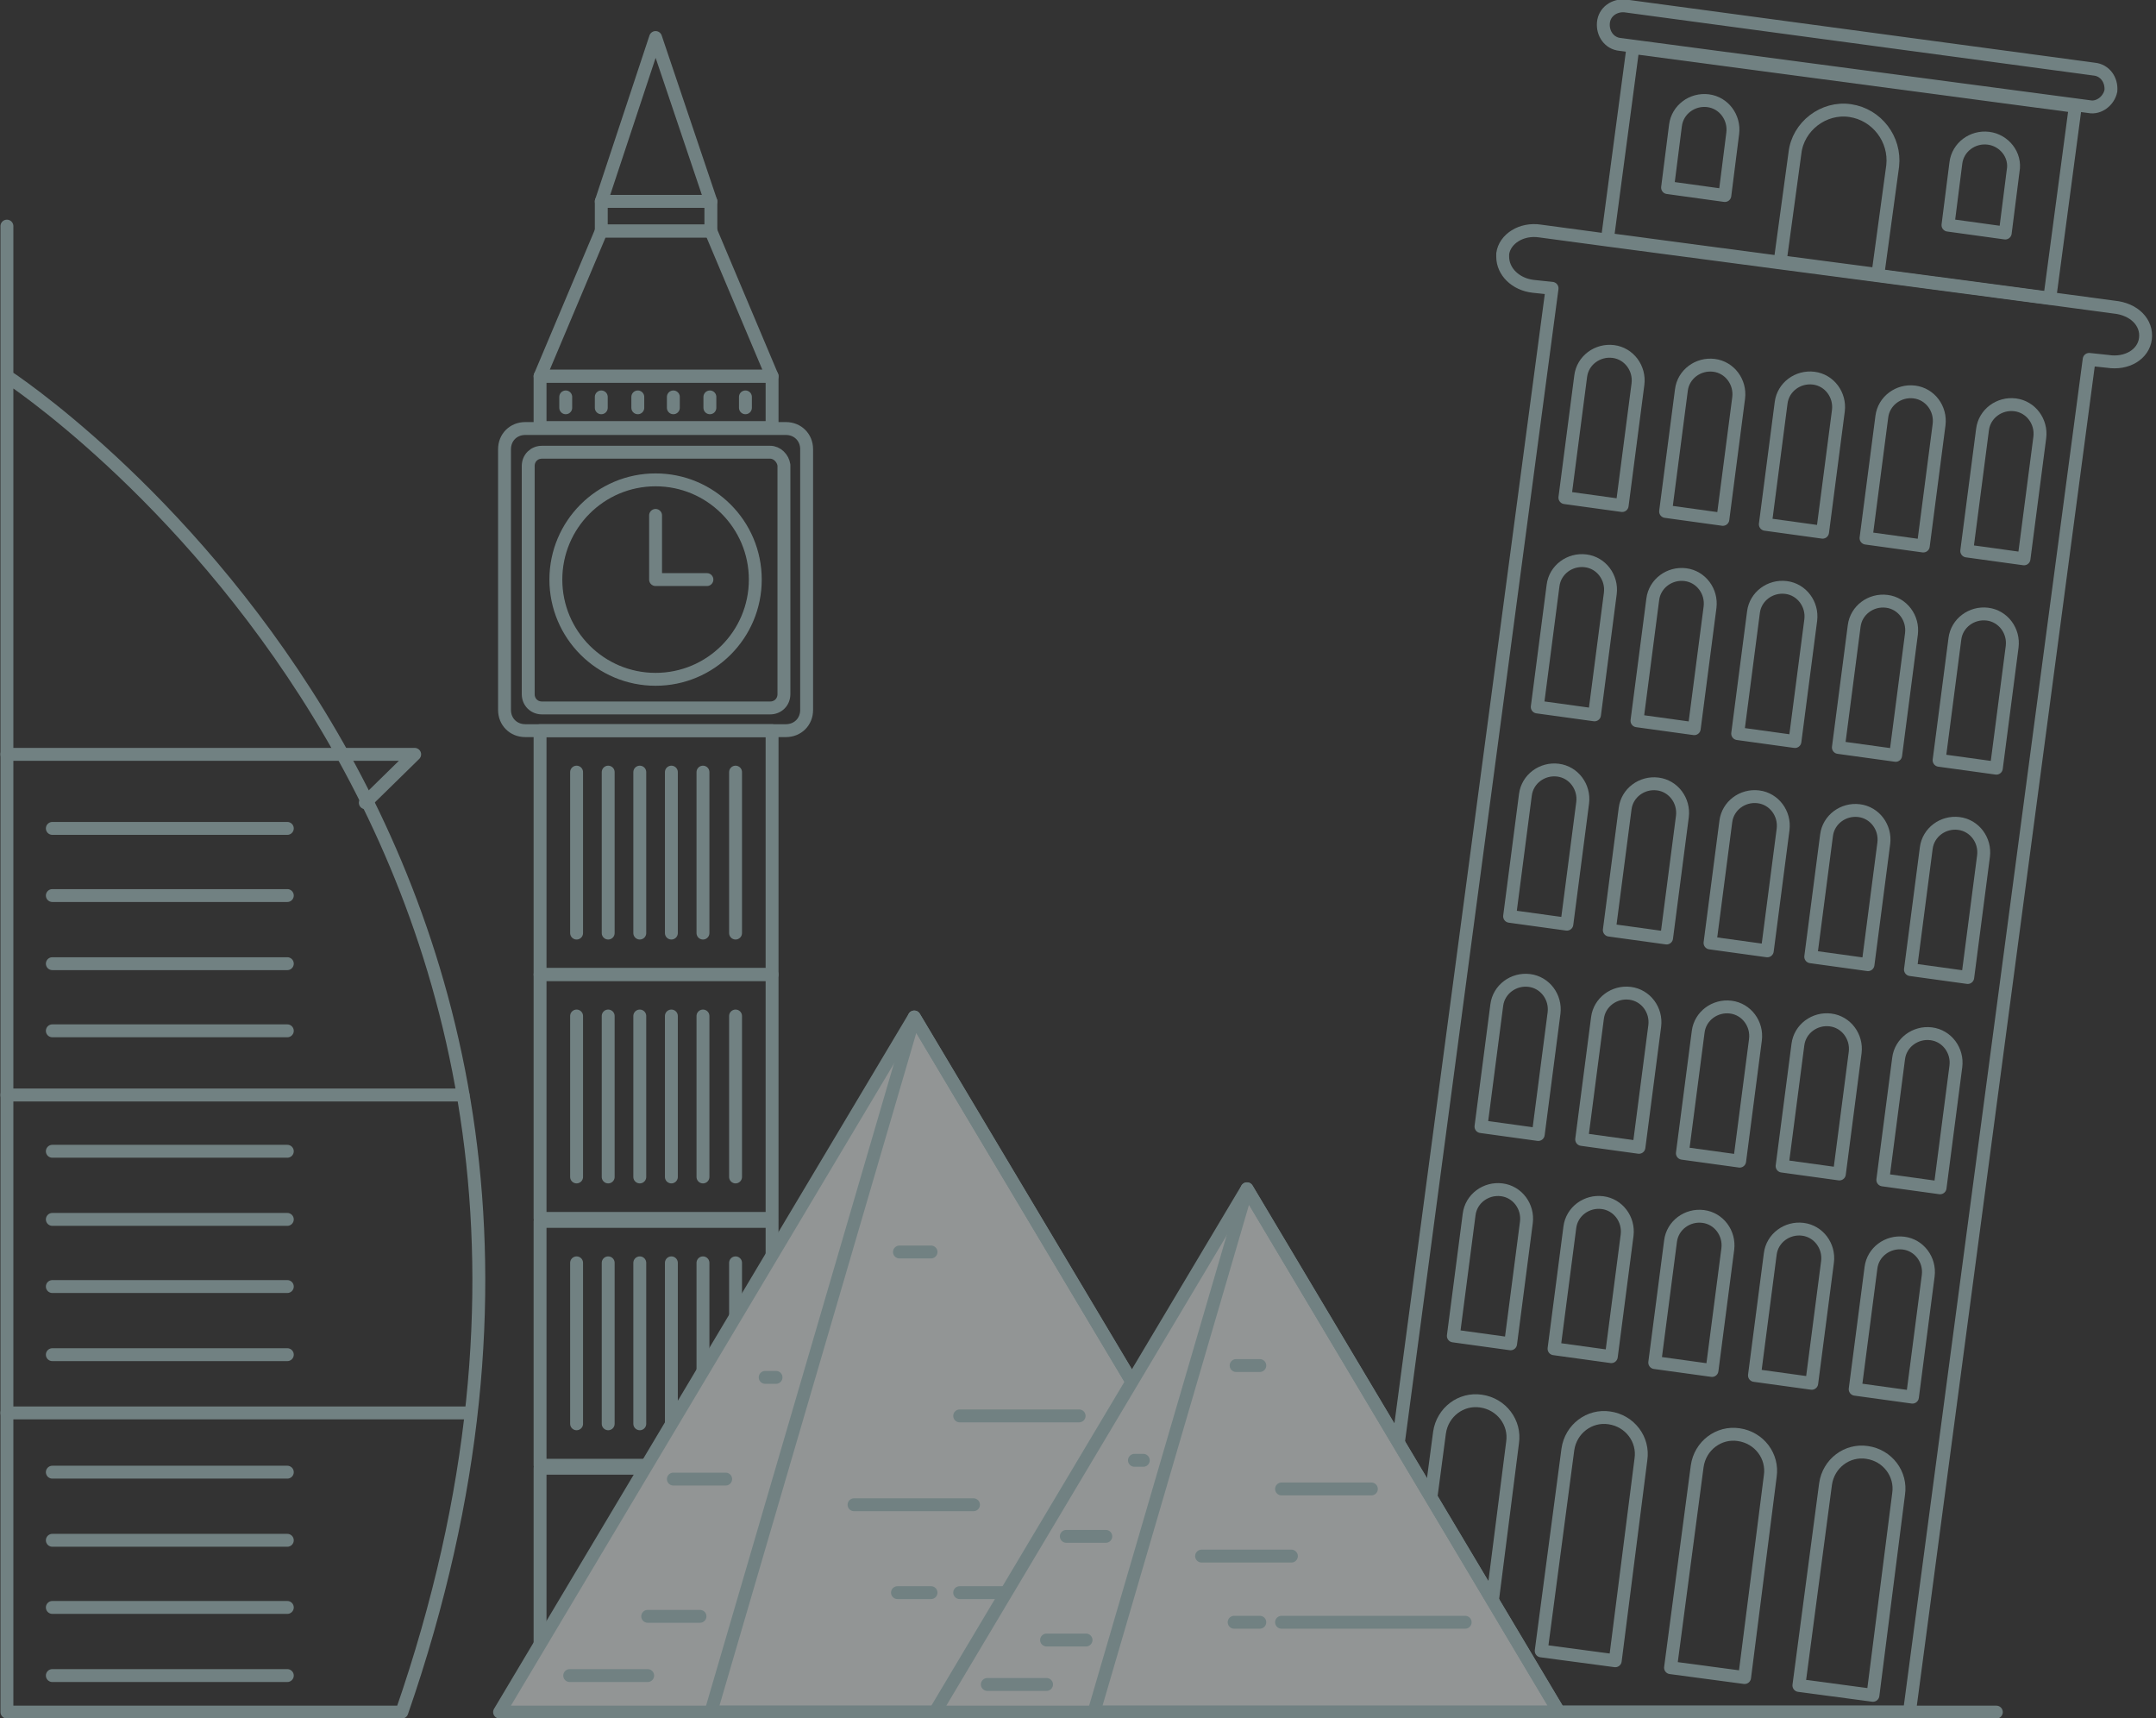 <svg xmlns="http://www.w3.org/2000/svg" width="251" height="200" viewBox="0 0 251 200" fill="none"><rect x="0" y="0" width="251" height="200" fill="#333333" stroke="none"/><g opacity="0.5" clip-path="url(#clip0_405_387)"><path d="M243.219 12.414L188.621 5.172C187.357 5.057 186.552 3.908 186.667 2.644C186.782 1.379 187.931 0.575 189.196 0.69L243.793 8.046C245.058 8.161 245.862 9.31 245.747 10.575C245.517 11.724 244.368 12.644 243.219 12.414Z" stroke="#B0D0D2" stroke-width="1.5" stroke-miterlimit="10" stroke-linecap="round" stroke-linejoin="round"></path><path d="M241.606 12.38L190.104 5.527L187.132 27.86L238.634 34.713L241.606 12.38Z" stroke="#B0D0D2" stroke-width="1.5" stroke-miterlimit="10" stroke-linecap="round" stroke-linejoin="round"></path><path d="M249.77 39.425C249.54 41.264 247.586 42.414 245.402 42.069L243.219 41.839L222.299 199.31H158.621L180.69 33.563L178.506 33.333C176.437 33.103 174.943 31.609 174.943 29.885C174.943 29.77 174.943 29.655 174.943 29.54C175.173 27.816 177.127 26.552 179.311 26.896L187.012 27.931L207.012 30.575L218.391 32.069L238.391 34.713L246.092 35.747C248.506 35.977 250 37.586 249.77 39.425Z" stroke="#B0D0D2" stroke-width="1.5" stroke-miterlimit="10" stroke-linecap="round" stroke-linejoin="round"></path><path d="M215.402 12.874C212.299 12.414 209.31 14.713 208.966 17.816L207.241 30.46L218.621 31.954L220.345 19.31C220.69 16.207 218.506 13.333 215.402 12.874Z" stroke="#B0D0D2" stroke-width="1.5" stroke-miterlimit="10" stroke-linecap="round" stroke-linejoin="round"></path><path d="M198.851 11.724C197.012 11.494 195.288 12.758 195.058 14.598L194.138 21.839L200.805 22.759L201.724 15.517C201.954 13.678 200.69 11.954 198.851 11.724Z" stroke="#B0D0D2" stroke-width="1.5" stroke-miterlimit="10" stroke-linecap="round" stroke-linejoin="round"></path><path d="M231.495 16.092C229.656 15.862 227.931 17.126 227.702 18.965L226.782 26.207L233.449 27.126L234.368 19.885C234.713 18.046 233.334 16.322 231.495 16.092Z" stroke="#B0D0D2" stroke-width="1.5" stroke-miterlimit="10" stroke-linecap="round" stroke-linejoin="round"></path><path d="M188.851 58.851L182.184 57.931L184.023 43.793C184.253 41.954 185.977 40.69 187.817 40.919C189.656 41.149 190.92 42.874 190.69 44.713L188.851 58.851Z" stroke="#B0D0D2" stroke-width="1.5" stroke-miterlimit="10" stroke-linecap="round" stroke-linejoin="round"></path><path d="M200.575 60.46L193.908 59.54L195.748 45.402C195.977 43.563 197.702 42.299 199.541 42.529C201.38 42.759 202.644 44.483 202.414 46.322L200.575 60.46Z" stroke="#B0D0D2" stroke-width="1.5" stroke-miterlimit="10" stroke-linecap="round" stroke-linejoin="round"></path><path d="M212.184 61.954L205.518 61.035L207.357 46.897C207.587 45.057 209.311 43.793 211.15 44.023C212.989 44.253 214.253 45.977 214.023 47.816L212.184 61.954Z" stroke="#B0D0D2" stroke-width="1.5" stroke-miterlimit="10" stroke-linecap="round" stroke-linejoin="round"></path><path d="M223.908 63.563L217.242 62.644L219.081 48.506C219.311 46.667 221.035 45.402 222.874 45.632C224.713 45.862 225.977 47.586 225.747 49.425L223.908 63.563Z" stroke="#B0D0D2" stroke-width="1.5" stroke-miterlimit="10" stroke-linecap="round" stroke-linejoin="round"></path><path d="M235.632 65.057L228.966 64.138L230.805 50C231.035 48.161 232.759 46.896 234.598 47.126C236.437 47.356 237.701 49.08 237.472 50.919L235.632 65.057Z" stroke="#B0D0D2" stroke-width="1.5" stroke-miterlimit="10" stroke-linecap="round" stroke-linejoin="round"></path><path d="M185.632 83.218L178.966 82.299L180.805 68.161C181.035 66.322 182.759 65.057 184.598 65.287C186.437 65.517 187.701 67.241 187.471 69.08L185.632 83.218Z" stroke="#B0D0D2" stroke-width="1.5" stroke-miterlimit="10" stroke-linecap="round" stroke-linejoin="round"></path><path d="M197.242 84.827L190.575 83.908L192.414 69.77C192.644 67.931 194.368 66.666 196.207 66.896C198.046 67.126 199.311 68.85 199.081 70.689L197.242 84.827Z" stroke="#B0D0D2" stroke-width="1.5" stroke-miterlimit="10" stroke-linecap="round" stroke-linejoin="round"></path><path d="M208.965 86.322L202.299 85.402L204.138 71.264C204.368 69.425 206.092 68.161 207.931 68.391C209.77 68.621 211.034 70.345 210.805 72.184L208.965 86.322Z" stroke="#B0D0D2" stroke-width="1.5" stroke-miterlimit="10" stroke-linecap="round" stroke-linejoin="round"></path><path d="M220.69 87.931L214.023 87.011L215.862 72.873C216.092 71.034 217.816 69.77 219.655 70C221.494 70.23 222.759 71.954 222.529 73.793L220.69 87.931Z" stroke="#B0D0D2" stroke-width="1.5" stroke-miterlimit="10" stroke-linecap="round" stroke-linejoin="round"></path><path d="M232.414 89.425L225.748 88.506L227.587 74.368C227.817 72.529 229.541 71.264 231.38 71.494C233.219 71.724 234.483 73.448 234.253 75.287L232.414 89.425Z" stroke="#B0D0D2" stroke-width="1.5" stroke-miterlimit="10" stroke-linecap="round" stroke-linejoin="round"></path><path d="M182.414 107.586L175.747 106.667L177.586 92.529C177.816 90.69 179.54 89.425 181.38 89.655C183.219 89.885 184.483 91.609 184.253 93.448L182.414 107.586Z" stroke="#B0D0D2" stroke-width="1.5" stroke-miterlimit="10" stroke-linecap="round" stroke-linejoin="round"></path><path d="M194.023 109.195L187.356 108.276L189.196 94.138C189.425 92.299 191.15 91.034 192.989 91.264C194.828 91.494 196.092 93.218 195.862 95.057L194.023 109.195Z" stroke="#B0D0D2" stroke-width="1.5" stroke-miterlimit="10" stroke-linecap="round" stroke-linejoin="round"></path><path d="M205.747 110.69L199.08 109.77L200.919 95.632C201.149 93.793 202.873 92.529 204.713 92.759C206.552 92.989 207.816 94.713 207.586 96.552L205.747 110.69Z" stroke="#B0D0D2" stroke-width="1.5" stroke-miterlimit="10" stroke-linecap="round" stroke-linejoin="round"></path><path d="M217.471 112.299L210.805 111.379L212.644 97.241C212.874 95.402 214.598 94.138 216.437 94.368C218.276 94.598 219.54 96.322 219.31 98.161L217.471 112.299Z" stroke="#B0D0D2" stroke-width="1.5" stroke-miterlimit="10" stroke-linecap="round" stroke-linejoin="round"></path><path d="M229.081 113.793L222.414 112.873L224.253 98.736C224.483 96.896 226.207 95.632 228.046 95.862C229.885 96.092 231.15 97.816 230.92 99.655L229.081 113.793Z" stroke="#B0D0D2" stroke-width="1.5" stroke-miterlimit="10" stroke-linecap="round" stroke-linejoin="round"></path><path d="M179.081 132.069L172.414 131.149L174.253 117.011C174.483 115.172 176.207 113.908 178.046 114.138C179.885 114.368 181.15 116.092 180.92 117.931L179.081 132.069Z" stroke="#B0D0D2" stroke-width="1.5" stroke-miterlimit="10" stroke-linecap="round" stroke-linejoin="round"></path><path d="M190.805 133.563L184.138 132.643L185.977 118.506C186.207 116.666 187.931 115.402 189.77 115.632C191.609 115.862 192.874 117.586 192.644 119.425L190.805 133.563Z" stroke="#B0D0D2" stroke-width="1.5" stroke-miterlimit="10" stroke-linecap="round" stroke-linejoin="round"></path><path d="M202.529 135.172L195.862 134.253L197.701 120.115C197.931 118.276 199.655 117.011 201.494 117.241C203.334 117.471 204.598 119.195 204.368 121.034L202.529 135.172Z" stroke="#B0D0D2" stroke-width="1.5" stroke-miterlimit="10" stroke-linecap="round" stroke-linejoin="round"></path><path d="M214.138 136.666L207.471 135.747L209.311 121.609C209.54 119.77 211.265 118.506 213.104 118.735C214.943 118.965 216.207 120.689 215.977 122.529L214.138 136.666Z" stroke="#B0D0D2" stroke-width="1.5" stroke-miterlimit="10" stroke-linecap="round" stroke-linejoin="round"></path><path d="M225.862 138.276L219.196 137.356L221.035 123.218C221.265 121.379 222.989 120.115 224.828 120.345C226.667 120.574 227.931 122.299 227.701 124.138L225.862 138.276Z" stroke="#B0D0D2" stroke-width="1.5" stroke-miterlimit="10" stroke-linecap="round" stroke-linejoin="round"></path><path d="M175.862 156.437L169.196 155.517L171.035 141.379C171.265 139.54 172.989 138.276 174.828 138.506C176.667 138.736 177.931 140.46 177.701 142.299L175.862 156.437Z" stroke="#B0D0D2" stroke-width="1.5" stroke-miterlimit="10" stroke-linecap="round" stroke-linejoin="round"></path><path d="M187.587 157.931L180.92 157.012L182.759 142.874C182.989 141.035 184.713 139.77 186.552 140C188.391 140.23 189.656 141.954 189.426 143.793L187.587 157.931Z" stroke="#B0D0D2" stroke-width="1.5" stroke-miterlimit="10" stroke-linecap="round" stroke-linejoin="round"></path><path d="M199.31 159.54L192.644 158.621L194.483 144.483C194.713 142.644 196.437 141.379 198.276 141.609C200.115 141.839 201.379 143.563 201.15 145.402L199.31 159.54Z" stroke="#B0D0D2" stroke-width="1.5" stroke-miterlimit="10" stroke-linecap="round" stroke-linejoin="round"></path><path d="M210.92 161.034L204.253 160.115L206.092 145.977C206.322 144.138 208.046 142.873 209.885 143.103C211.724 143.333 212.989 145.057 212.759 146.896L210.92 161.034Z" stroke="#B0D0D2" stroke-width="1.5" stroke-miterlimit="10" stroke-linecap="round" stroke-linejoin="round"></path><path d="M222.644 162.644L215.978 161.724L217.817 147.586C218.047 145.747 219.771 144.483 221.61 144.713C223.449 144.943 224.713 146.667 224.483 148.506L222.644 162.644Z" stroke="#B0D0D2" stroke-width="1.5" stroke-miterlimit="10" stroke-linecap="round" stroke-linejoin="round"></path><path d="M173.104 191.379L164.483 190.23L167.586 166.782C167.931 164.368 170.115 162.759 172.414 163.103C174.828 163.448 176.437 165.632 176.092 167.931L173.104 191.379Z" stroke="#B0D0D2" stroke-width="1.5" stroke-miterlimit="10" stroke-linecap="round" stroke-linejoin="round"></path><path d="M188.046 193.333L179.426 192.184L182.529 168.736C182.874 166.322 185.058 164.713 187.357 165.057C189.77 165.402 191.38 167.586 191.035 169.885L188.046 193.333Z" stroke="#B0D0D2" stroke-width="1.5" stroke-miterlimit="10" stroke-linecap="round" stroke-linejoin="round"></path><path d="M203.104 195.287L194.483 194.138L197.586 170.689C197.931 168.276 200.115 166.666 202.414 167.011C204.828 167.356 206.437 169.54 206.092 171.839L203.104 195.287Z" stroke="#B0D0D2" stroke-width="1.5" stroke-miterlimit="10" stroke-linecap="round" stroke-linejoin="round"></path><path d="M218.046 197.356L209.426 196.207L212.529 172.759C212.874 170.345 215.058 168.736 217.357 169.08C219.77 169.425 221.38 171.609 221.035 173.908L218.046 197.356Z" stroke="#B0D0D2" stroke-width="1.5" stroke-miterlimit="10" stroke-linecap="round" stroke-linejoin="round"></path><path d="M232.414 199.31H218.736H155.058H151.379" stroke="#B0D0D2" stroke-width="1.5" stroke-miterlimit="10" stroke-linecap="round" stroke-linejoin="round"></path><path d="M0.805 26.322V199.31H46.782C82.299 96.781 0.805 43.793 0.805 43.793" stroke="#B0D0D2" stroke-width="1.5" stroke-miterlimit="10" stroke-linecap="round" stroke-linejoin="round"></path><path d="M0.805 87.816H48.276L42.529 93.448" stroke="#B0D0D2" stroke-width="1.5" stroke-miterlimit="10" stroke-linecap="round" stroke-linejoin="round"></path><path d="M0.805 127.471H53.908" stroke="#B0D0D2" stroke-width="1.5" stroke-miterlimit="10" stroke-linecap="round" stroke-linejoin="round"></path><path d="M0.805 164.483H54.368" stroke="#B0D0D2" stroke-width="1.5" stroke-miterlimit="10" stroke-linecap="round" stroke-linejoin="round"></path><path d="M6.092 96.437H33.449" stroke="#B0D0D2" stroke-width="1.5" stroke-miterlimit="10" stroke-linecap="round" stroke-linejoin="round"></path><path d="M6.092 104.253H33.449" stroke="#B0D0D2" stroke-width="1.5" stroke-miterlimit="10" stroke-linecap="round" stroke-linejoin="round"></path><path d="M6.092 112.184H33.449" stroke="#B0D0D2" stroke-width="1.5" stroke-miterlimit="10" stroke-linecap="round" stroke-linejoin="round"></path><path d="M6.092 120H33.449" stroke="#B0D0D2" stroke-width="1.5" stroke-miterlimit="10" stroke-linecap="round" stroke-linejoin="round"></path><path d="M6.092 134.023H33.449" stroke="#B0D0D2" stroke-width="1.5" stroke-miterlimit="10" stroke-linecap="round" stroke-linejoin="round"></path><path d="M6.092 141.954H33.449" stroke="#B0D0D2" stroke-width="1.5" stroke-miterlimit="10" stroke-linecap="round" stroke-linejoin="round"></path><path d="M6.092 149.77H33.449" stroke="#B0D0D2" stroke-width="1.5" stroke-miterlimit="10" stroke-linecap="round" stroke-linejoin="round"></path><path d="M6.092 157.701H33.449" stroke="#B0D0D2" stroke-width="1.5" stroke-miterlimit="10" stroke-linecap="round" stroke-linejoin="round"></path><path d="M6.092 171.379H33.449" stroke="#B0D0D2" stroke-width="1.5" stroke-miterlimit="10" stroke-linecap="round" stroke-linejoin="round"></path><path d="M6.092 179.31H33.449" stroke="#B0D0D2" stroke-width="1.5" stroke-miterlimit="10" stroke-linecap="round" stroke-linejoin="round"></path><path d="M6.092 187.126H33.449" stroke="#B0D0D2" stroke-width="1.5" stroke-miterlimit="10" stroke-linecap="round" stroke-linejoin="round"></path><path d="M6.092 195.057H33.449" stroke="#B0D0D2" stroke-width="1.5" stroke-miterlimit="10" stroke-linecap="round" stroke-linejoin="round"></path><path d="M91.495 49.885H61.15C59.77 49.885 58.736 50.919 58.736 52.299V82.644C58.736 84.023 59.77 85.057 61.15 85.057H91.495C92.874 85.057 93.908 84.023 93.908 82.644V52.299C93.908 50.919 92.874 49.885 91.495 49.885Z" stroke="#B0D0D2" stroke-width="1.5" stroke-miterlimit="10" stroke-linecap="round" stroke-linejoin="round"></path><path d="M76.322 79.081C82.734 79.081 87.931 73.883 87.931 67.471C87.931 61.06 82.734 55.862 76.322 55.862C69.91 55.862 64.713 61.06 64.713 67.471C64.713 73.883 69.91 79.081 76.322 79.081Z" stroke="#B0D0D2" stroke-width="1.5" stroke-miterlimit="10" stroke-linecap="round" stroke-linejoin="round"></path><path d="M76.322 60V67.471H82.299" stroke="#B0D0D2" stroke-width="1.5" stroke-miterlimit="10" stroke-linecap="round" stroke-linejoin="round"></path><path d="M89.655 52.644H63.104C62.184 52.644 61.494 53.333 61.494 54.253V80.805C61.494 81.724 62.184 82.414 63.104 82.414H89.655C90.575 82.414 91.264 81.724 91.264 80.805V54.138C91.15 53.333 90.46 52.644 89.655 52.644Z" stroke="#B0D0D2" stroke-width="1.5" stroke-miterlimit="10" stroke-linecap="round" stroke-linejoin="round"></path><path d="M89.885 43.793H62.874V49.77H89.885V43.793Z" stroke="#B0D0D2" stroke-width="1.5" stroke-miterlimit="10" stroke-linecap="round" stroke-linejoin="round"></path><path d="M82.759 26.896H76.322H70L62.874 43.793H76.322H89.885L82.759 26.896Z" stroke="#B0D0D2" stroke-width="1.5" stroke-miterlimit="10" stroke-linecap="round" stroke-linejoin="round"></path><path d="M82.759 23.448H70V26.896H82.759V23.448Z" stroke="#B0D0D2" stroke-width="1.5" stroke-miterlimit="10" stroke-linecap="round" stroke-linejoin="round"></path><path d="M76.322 4.368L70 23.448H76.322H82.759L76.322 4.368Z" stroke="#B0D0D2" stroke-width="1.5" stroke-miterlimit="10" stroke-linecap="round" stroke-linejoin="round"></path><path d="M65.862 46.207V47.471" stroke="#B0D0D2" stroke-width="1.5" stroke-miterlimit="10" stroke-linecap="round" stroke-linejoin="round"></path><path d="M70 46.207V47.471" stroke="#B0D0D2" stroke-width="1.5" stroke-miterlimit="10" stroke-linecap="round" stroke-linejoin="round"></path><path d="M74.253 46.207V47.471" stroke="#B0D0D2" stroke-width="1.5" stroke-miterlimit="10" stroke-linecap="round" stroke-linejoin="round"></path><path d="M78.391 46.207V47.471" stroke="#B0D0D2" stroke-width="1.5" stroke-miterlimit="10" stroke-linecap="round" stroke-linejoin="round"></path><path d="M82.644 46.207V47.471" stroke="#B0D0D2" stroke-width="1.5" stroke-miterlimit="10" stroke-linecap="round" stroke-linejoin="round"></path><path d="M86.782 46.207V47.471" stroke="#B0D0D2" stroke-width="1.5" stroke-miterlimit="10" stroke-linecap="round" stroke-linejoin="round"></path><path d="M89.885 85.057H62.874V113.448H89.885V85.057Z" stroke="#B0D0D2" stroke-width="1.5" stroke-miterlimit="10" stroke-linecap="round" stroke-linejoin="round"></path><path d="M89.885 113.448H62.874V141.839H89.885V113.448Z" stroke="#B0D0D2" stroke-width="1.5" stroke-miterlimit="10" stroke-linecap="round" stroke-linejoin="round"></path><path d="M67.127 89.885V108.621" stroke="#B0D0D2" stroke-width="1.5" stroke-miterlimit="10" stroke-linecap="round" stroke-linejoin="round"></path><path d="M70.805 89.885V108.621" stroke="#B0D0D2" stroke-width="1.5" stroke-miterlimit="10" stroke-linecap="round" stroke-linejoin="round"></path><path d="M74.483 89.885V108.621" stroke="#B0D0D2" stroke-width="1.5" stroke-miterlimit="10" stroke-linecap="round" stroke-linejoin="round"></path><path d="M78.161 89.885V108.621" stroke="#B0D0D2" stroke-width="1.5" stroke-miterlimit="10" stroke-linecap="round" stroke-linejoin="round"></path><path d="M81.839 89.885V108.621" stroke="#B0D0D2" stroke-width="1.5" stroke-miterlimit="10" stroke-linecap="round" stroke-linejoin="round"></path><path d="M85.633 89.885V108.621" stroke="#B0D0D2" stroke-width="1.5" stroke-miterlimit="10" stroke-linecap="round" stroke-linejoin="round"></path><path d="M67.127 118.276V137.011" stroke="#B0D0D2" stroke-width="1.5" stroke-miterlimit="10" stroke-linecap="round" stroke-linejoin="round"></path><path d="M70.805 118.276V137.011" stroke="#B0D0D2" stroke-width="1.5" stroke-miterlimit="10" stroke-linecap="round" stroke-linejoin="round"></path><path d="M74.483 118.276V137.011" stroke="#B0D0D2" stroke-width="1.5" stroke-miterlimit="10" stroke-linecap="round" stroke-linejoin="round"></path><path d="M78.161 118.276V137.011" stroke="#B0D0D2" stroke-width="1.5" stroke-miterlimit="10" stroke-linecap="round" stroke-linejoin="round"></path><path d="M81.839 118.276V137.011" stroke="#B0D0D2" stroke-width="1.5" stroke-miterlimit="10" stroke-linecap="round" stroke-linejoin="round"></path><path d="M85.633 118.276V137.011" stroke="#B0D0D2" stroke-width="1.5" stroke-miterlimit="10" stroke-linecap="round" stroke-linejoin="round"></path><path d="M89.885 142.184H62.874V170.575H89.885V142.184Z" stroke="#B0D0D2" stroke-width="1.5" stroke-miterlimit="10" stroke-linecap="round" stroke-linejoin="round"></path><path d="M67.127 147.011V165.747" stroke="#B0D0D2" stroke-width="1.5" stroke-miterlimit="10" stroke-linecap="round" stroke-linejoin="round"></path><path d="M70.805 147.011V165.747" stroke="#B0D0D2" stroke-width="1.5" stroke-miterlimit="10" stroke-linecap="round" stroke-linejoin="round"></path><path d="M74.483 147.011V165.747" stroke="#B0D0D2" stroke-width="1.5" stroke-miterlimit="10" stroke-linecap="round" stroke-linejoin="round"></path><path d="M78.161 147.011V165.747" stroke="#B0D0D2" stroke-width="1.5" stroke-miterlimit="10" stroke-linecap="round" stroke-linejoin="round"></path><path d="M81.839 147.011V165.747" stroke="#B0D0D2" stroke-width="1.5" stroke-miterlimit="10" stroke-linecap="round" stroke-linejoin="round"></path><path d="M85.633 147.011V165.747" stroke="#B0D0D2" stroke-width="1.5" stroke-miterlimit="10" stroke-linecap="round" stroke-linejoin="round"></path><path d="M89.885 170.919H62.874V199.31H89.885V170.919Z" stroke="#B0D0D2" stroke-width="1.5" stroke-miterlimit="10" stroke-linecap="round" stroke-linejoin="round"></path><path d="M106.437 118.391L58.161 199.31H154.713L106.437 118.391Z" fill="#F1F8F8" stroke="#B0D0D2" stroke-width="1.5" stroke-miterlimit="10" stroke-linecap="round" stroke-linejoin="round"></path><path d="M106.437 118.391L82.759 199.31H154.713L106.437 118.391Z" stroke="#B0D0D2" stroke-width="1.5" stroke-miterlimit="10" stroke-linecap="round" stroke-linejoin="round"></path><path d="M66.322 195.058H75.403" stroke="#B0D0D2" stroke-width="1.5" stroke-miterlimit="10" stroke-linecap="round" stroke-linejoin="round"></path><path d="M75.403 188.161H81.495" stroke="#B0D0D2" stroke-width="1.5" stroke-miterlimit="10" stroke-linecap="round" stroke-linejoin="round"></path><path d="M78.391 172.184H84.483" stroke="#B0D0D2" stroke-width="1.5" stroke-miterlimit="10" stroke-linecap="round" stroke-linejoin="round"></path><path d="M99.425 175.172H113.334" stroke="#B0D0D2" stroke-width="1.5" stroke-miterlimit="10" stroke-linecap="round" stroke-linejoin="round"></path><path d="M111.724 164.828H125.632" stroke="#B0D0D2" stroke-width="1.5" stroke-miterlimit="10" stroke-linecap="round" stroke-linejoin="round"></path><path d="M111.724 185.402H140.23" stroke="#B0D0D2" stroke-width="1.5" stroke-miterlimit="10" stroke-linecap="round" stroke-linejoin="round"></path><path d="M104.483 185.402H108.391" stroke="#B0D0D2" stroke-width="1.5" stroke-miterlimit="10" stroke-linecap="round" stroke-linejoin="round"></path><path d="M104.713 145.747H108.391" stroke="#B0D0D2" stroke-width="1.5" stroke-miterlimit="10" stroke-linecap="round" stroke-linejoin="round"></path><path d="M89.081 160.345H90.345" stroke="#B0D0D2" stroke-width="1.5" stroke-miterlimit="10" stroke-linecap="round" stroke-linejoin="round"></path><path d="M145.173 138.391L108.851 199.31H181.495L145.173 138.391Z" fill="#F1F8F8" stroke="#B0D0D2" stroke-width="1.5" stroke-miterlimit="10" stroke-linecap="round" stroke-linejoin="round"></path><path d="M145.173 138.391L127.357 199.31H181.495L145.173 138.391Z" stroke="#B0D0D2" stroke-width="1.5" stroke-miterlimit="10" stroke-linecap="round" stroke-linejoin="round"></path><path d="M114.943 196.092H121.839" stroke="#B0D0D2" stroke-width="1.5" stroke-miterlimit="10" stroke-linecap="round" stroke-linejoin="round"></path><path d="M121.839 190.92H126.437" stroke="#B0D0D2" stroke-width="1.5" stroke-miterlimit="10" stroke-linecap="round" stroke-linejoin="round"></path><path d="M124.138 178.851H128.736" stroke="#B0D0D2" stroke-width="1.5" stroke-miterlimit="10" stroke-linecap="round" stroke-linejoin="round"></path><path d="M139.885 181.149H150.345" stroke="#B0D0D2" stroke-width="1.5" stroke-miterlimit="10" stroke-linecap="round" stroke-linejoin="round"></path><path d="M149.196 173.333H159.656" stroke="#B0D0D2" stroke-width="1.5" stroke-miterlimit="10" stroke-linecap="round" stroke-linejoin="round"></path><path d="M149.196 188.851H170.575" stroke="#B0D0D2" stroke-width="1.5" stroke-miterlimit="10" stroke-linecap="round" stroke-linejoin="round"></path><path d="M143.678 188.851H146.667" stroke="#B0D0D2" stroke-width="1.5" stroke-miterlimit="10" stroke-linecap="round" stroke-linejoin="round"></path><path d="M143.908 158.966H146.667" stroke="#B0D0D2" stroke-width="1.5" stroke-miterlimit="10" stroke-linecap="round" stroke-linejoin="round"></path><path d="M132.07 170H133.104" stroke="#B0D0D2" stroke-width="1.5" stroke-miterlimit="10" stroke-linecap="round" stroke-linejoin="round"></path></g><defs><clipPath id="clip0_405_387"><rect width="250.575" height="200" fill="white"></rect></clipPath></defs></svg>